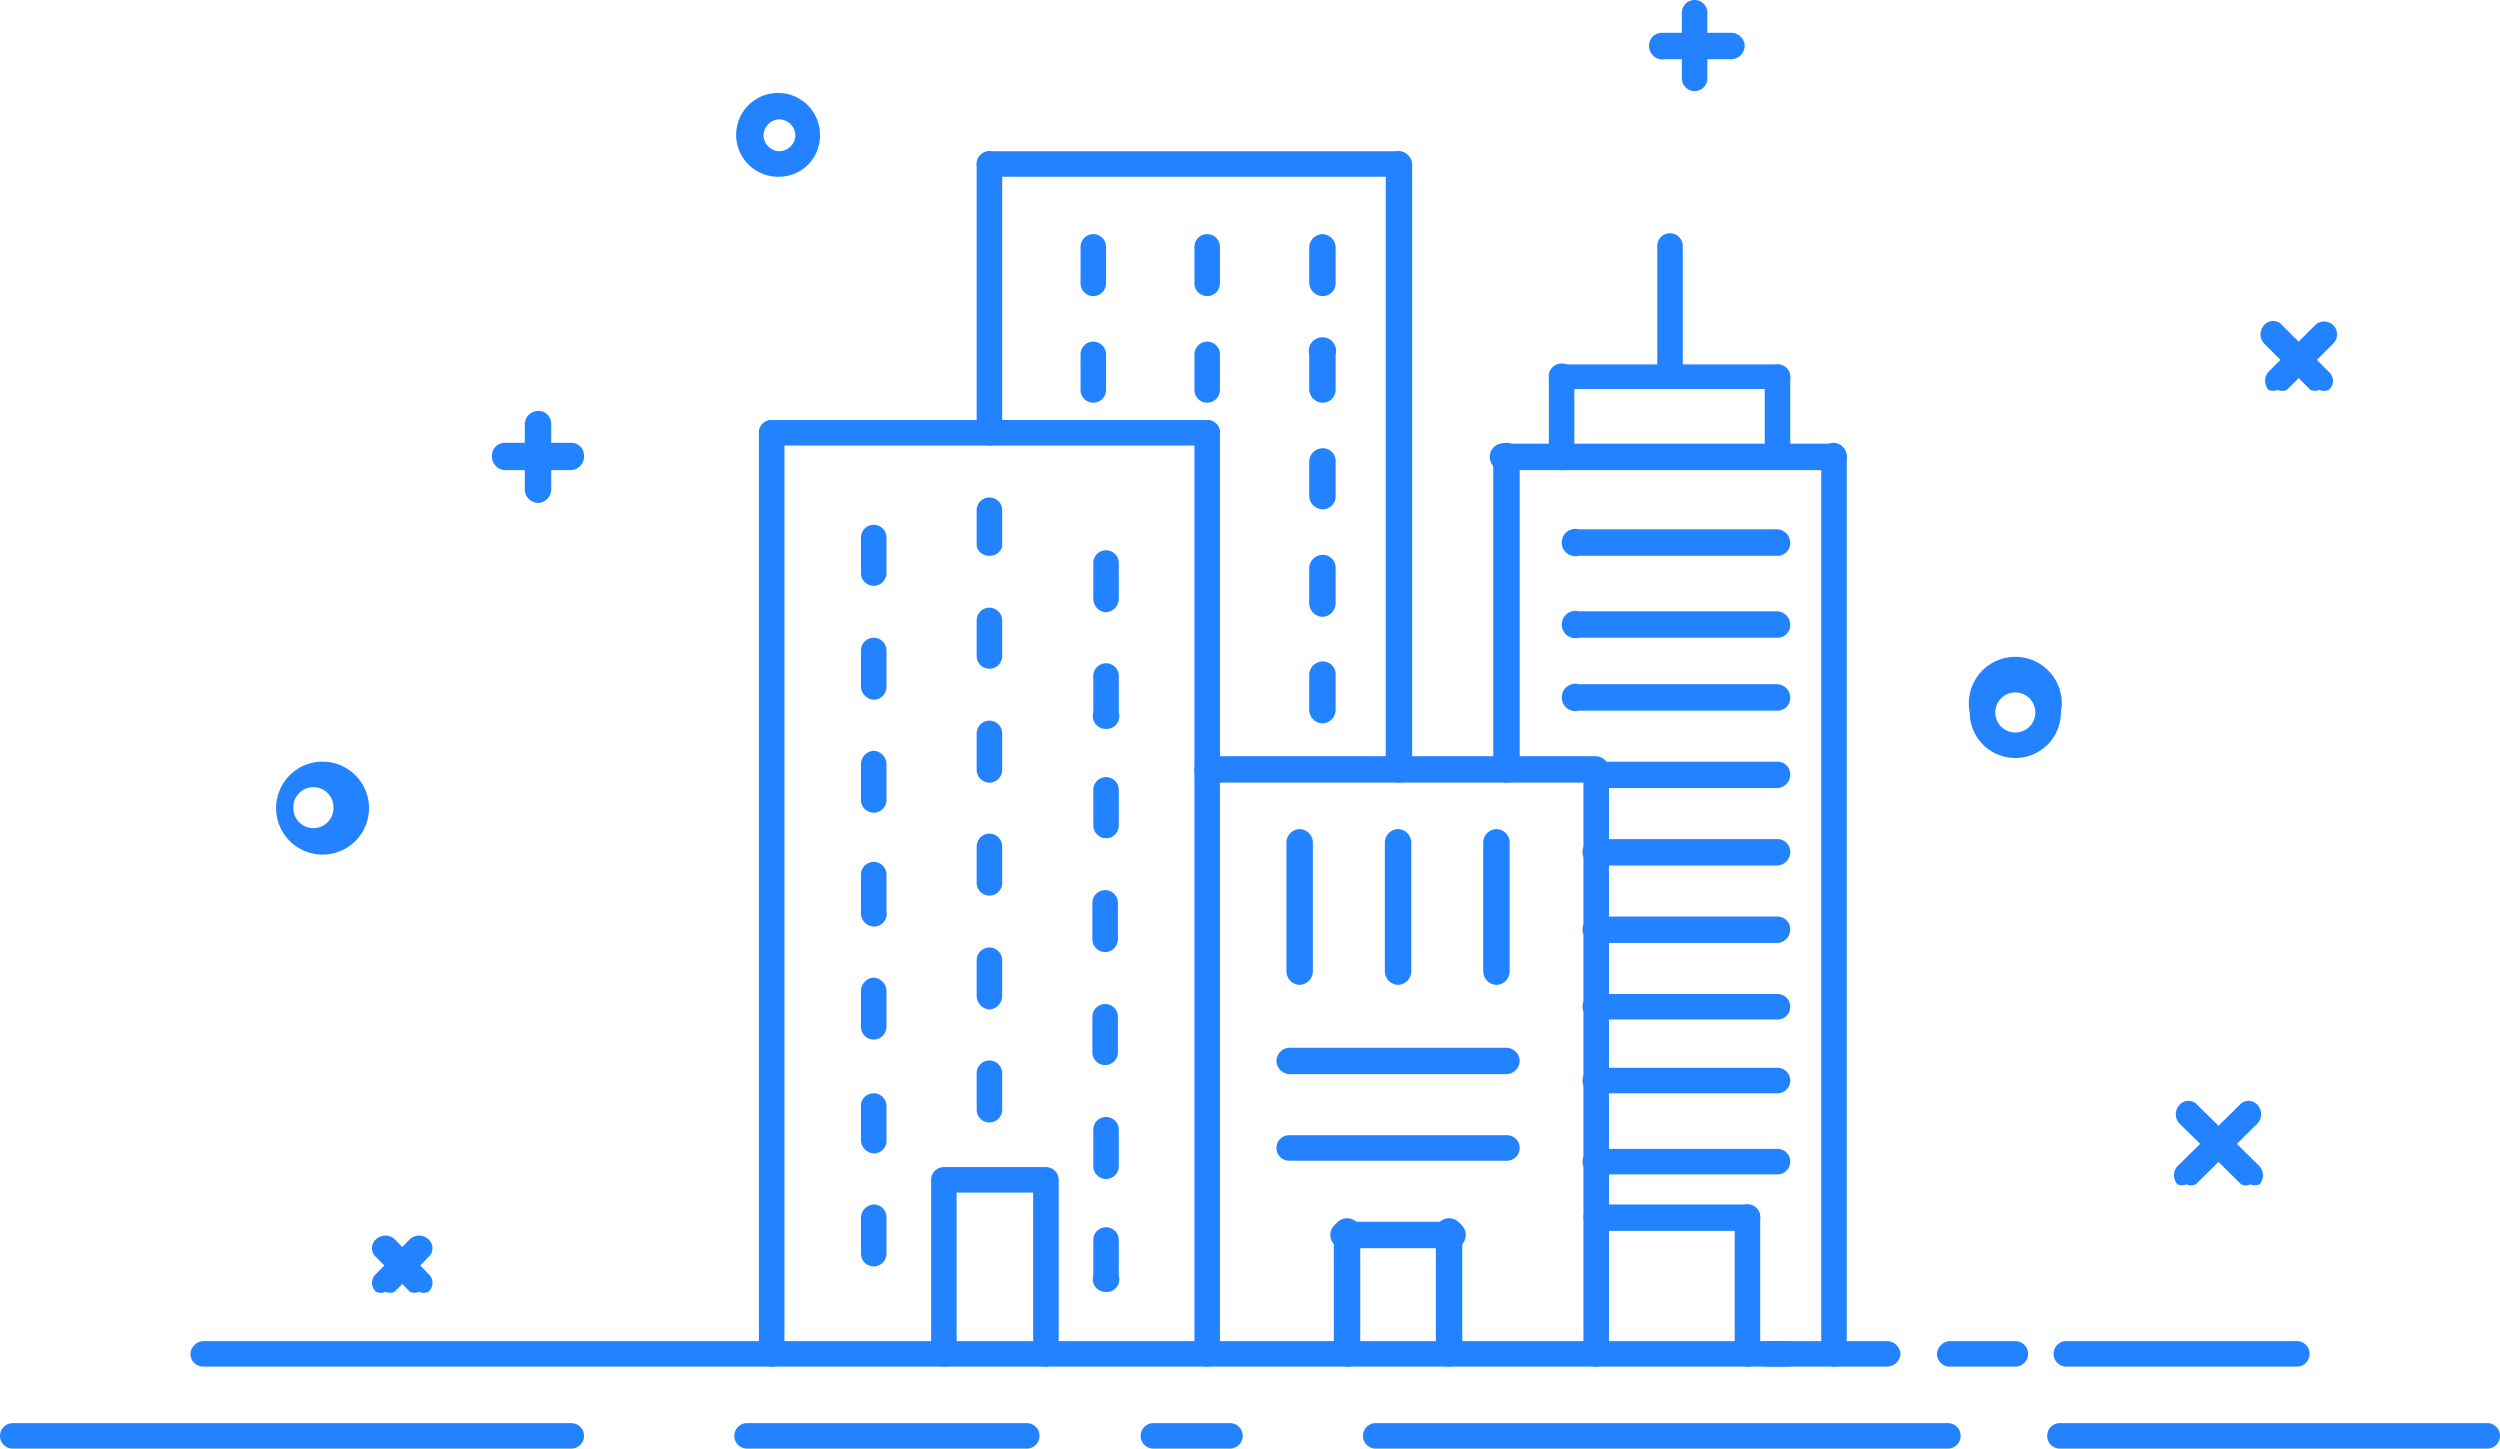<svg xmlns="http://www.w3.org/2000/svg" viewBox="0 0 27.44 15.9"><defs><style>.cls-1{fill:#2282ff;}</style></defs><title>image-outline-09</title><g id="Layer_2" data-name="Layer 2"><g id="Icons"><path class="cls-1" d="M19.62,15H2.23a.14.14,0,0,1-.14-.14.15.15,0,0,1,.14-.14H19.62a.14.14,0,0,1,.14.14A.14.14,0,0,1,19.62,15Z"/><path class="cls-1" d="M20.71,15H19.4a.14.14,0,0,1-.14-.14.14.14,0,0,1,.14-.14h1.31a.15.15,0,0,1,.15.14A.15.15,0,0,1,20.71,15Z"/><path class="cls-1" d="M22.12,15H21.4a.14.14,0,0,1-.14-.14.15.15,0,0,1,.14-.14h.72a.14.14,0,0,1,.14.14A.14.14,0,0,1,22.12,15Z"/><path class="cls-1" d="M25.21,15H22.68a.14.14,0,0,1-.14-.14.14.14,0,0,1,.14-.14h2.53a.14.14,0,0,1,.14.14A.14.14,0,0,1,25.21,15Z"/><path class="cls-1" d="M6.27,15.9H.14a.14.14,0,0,1,0-.28H6.27a.14.14,0,1,1,0,.28Z"/><path class="cls-1" d="M11.27,15.9H8.2a.14.14,0,0,1,0-.28h3.07a.14.14,0,0,1,0,.28Z"/><path class="cls-1" d="M27.3,15.9H22.61a.14.14,0,0,1,0-.28H27.3a.14.14,0,0,1,0,.28Z"/><path class="cls-1" d="M13.5,15.9h-.84a.14.14,0,1,1,0-.28h.84a.14.14,0,0,1,0,.28Z"/><path class="cls-1" d="M21.38,15.9H15.1a.14.14,0,0,1,0-.28h6.28a.14.14,0,0,1,0,.28Z"/><path class="cls-1" d="M19,.65h-.72A.15.15,0,0,1,18.1.5a.14.14,0,0,1,.14-.14H19a.15.15,0,0,1,.15.14A.15.15,0,0,1,19,.65Z"/><path class="cls-1" d="M18.6,1a.14.14,0,0,1-.14-.14V.14a.14.14,0,1,1,.28,0V.87A.14.14,0,0,1,18.6,1Z"/><path class="cls-1" d="M6.27,5.16H5.54A.15.15,0,0,1,5.4,5a.14.14,0,0,1,.14-.14h.73A.14.14,0,0,1,6.41,5,.15.15,0,0,1,6.27,5.16Z"/><path class="cls-1" d="M5.91,5.52a.15.15,0,0,1-.15-.14V4.65a.15.15,0,0,1,.15-.14.14.14,0,0,1,.14.14v.73A.15.15,0,0,1,5.91,5.52Z"/><path class="cls-1" d="M25.46,4.28a.14.14,0,0,1-.1,0l-.51-.51a.15.15,0,0,1,0-.2.13.13,0,0,1,.2,0l.51.51a.13.13,0,0,1,0,.2A.12.12,0,0,1,25.46,4.28Z"/><path class="cls-1" d="M25,4.28a.14.14,0,0,1-.1,0,.15.15,0,0,1,0-.2l.51-.51a.14.14,0,1,1,.2.2l-.51.51A.13.13,0,0,1,25,4.28Z"/><path class="cls-1" d="M4.6,14.18a.14.14,0,0,1-.1,0l-.37-.38a.13.13,0,0,1,0-.2.15.15,0,0,1,.2,0l.37.38a.13.13,0,0,1,0,.2A.13.13,0,0,1,4.6,14.18Z"/><path class="cls-1" d="M4.23,14.18a.13.13,0,0,1-.1,0,.13.13,0,0,1,0-.2l.37-.38a.15.15,0,0,1,.2,0,.13.13,0,0,1,0,.2l-.37.38A.14.14,0,0,1,4.23,14.18Z"/><path class="cls-1" d="M24.7,13a.12.12,0,0,1-.1,0l-.68-.67a.15.15,0,0,1,0-.2.13.13,0,0,1,.2,0l.68.67a.15.15,0,0,1,0,.2A.14.14,0,0,1,24.7,13Z"/><path class="cls-1" d="M24,13a.14.14,0,0,1-.1,0,.15.15,0,0,1,0-.2l.68-.67a.13.13,0,0,1,.2,0,.15.15,0,0,1,0,.2l-.68.67A.12.12,0,0,1,24,13Z"/><path class="cls-1" d="M8.55,1.94A.46.46,0,1,1,9,1.49.45.45,0,0,1,8.55,1.94Zm0-.63a.18.18,0,0,0-.17.18.18.18,0,0,0,.17.17.18.18,0,0,0,.18-.17A.18.18,0,0,0,8.55,1.31Z"/><path class="cls-1" d="M22.12,8.32a.5.5,0,0,1-.5-.5.51.51,0,1,1,1,0A.5.5,0,0,1,22.12,8.32Zm0-.72a.22.22,0,1,0,0,.44.22.22,0,1,0,0-.44Z"/><path class="cls-1" d="M3.44,9.37a.51.51,0,0,1,0-1,.51.51,0,1,1,0,1Zm0-.73a.22.22,0,0,0-.22.23.22.22,0,1,0,.44,0A.22.22,0,0,0,3.44,8.64Z"/><path class="cls-1" d="M13.25,15a.14.14,0,0,1-.14-.14V4.75a.14.14,0,1,1,.28,0V14.84A.14.14,0,0,1,13.25,15Z"/><path class="cls-1" d="M13.25,4.89H8.47a.14.14,0,1,1,0-.28h4.78a.14.14,0,0,1,0,.28Z"/><path class="cls-1" d="M8.47,15a.14.14,0,0,1-.14-.14V4.75a.14.14,0,0,1,.14-.14.14.14,0,0,1,.14.14V14.84A.14.14,0,0,1,8.47,15Z"/><path class="cls-1" d="M15.35,8.59a.15.15,0,0,1-.14-.14V1.8a.14.14,0,0,1,.14-.14.15.15,0,0,1,.15.14V8.45A.15.15,0,0,1,15.35,8.59Z"/><path class="cls-1" d="M15.35,1.94H10.86a.14.14,0,1,1,0-.28h4.49a.14.14,0,1,1,0,.28Z"/><path class="cls-1" d="M10.86,4.89a.14.14,0,0,1-.14-.14V1.8a.14.14,0,0,1,.28,0v3A.14.14,0,0,1,10.86,4.89Z"/><path class="cls-1" d="M9.59,6.43a.14.14,0,0,1-.14-.14V5.9a.14.14,0,0,1,.14-.14.14.14,0,0,1,.14.14v.39A.14.14,0,0,1,9.59,6.43Z"/><path class="cls-1" d="M10.86,6.1A.14.14,0,0,1,10.72,6v-.4a.14.14,0,1,1,.28,0V6A.14.14,0,0,1,10.86,6.1Z"/><path class="cls-1" d="M12.13,6.72A.15.15,0,0,1,12,6.57V6.18a.14.14,0,0,1,.28,0v.39A.15.15,0,0,1,12.13,6.72Z"/><path class="cls-1" d="M12,3.25a.14.14,0,0,1-.14-.14v-.4a.14.14,0,1,1,.28,0v.4A.14.14,0,0,1,12,3.25Z"/><path class="cls-1" d="M13.25,3.25a.14.14,0,0,1-.14-.14v-.4a.14.14,0,1,1,.28,0v.4A.14.14,0,0,1,13.25,3.25Z"/><path class="cls-1" d="M14.52,3.25a.15.15,0,0,1-.15-.14v-.4a.15.15,0,0,1,.15-.14.15.15,0,0,1,.14.14v.4A.14.14,0,0,1,14.52,3.25Z"/><path class="cls-1" d="M14.52,4.42a.15.15,0,0,1-.15-.14V3.89a.15.15,0,1,1,.29,0v.39A.14.14,0,0,1,14.52,4.42Z"/><path class="cls-1" d="M13.25,4.42a.14.14,0,0,1-.14-.14V3.89a.14.14,0,1,1,.28,0v.39A.14.14,0,0,1,13.25,4.42Z"/><path class="cls-1" d="M12,4.42a.14.14,0,0,1-.14-.14V3.89a.14.14,0,1,1,.28,0v.39A.14.14,0,0,1,12,4.42Z"/><path class="cls-1" d="M14.52,5.59a.15.15,0,0,1-.15-.14V5.06a.15.15,0,0,1,.15-.14.14.14,0,0,1,.14.14v.39A.14.14,0,0,1,14.52,5.59Z"/><path class="cls-1" d="M14.52,6.77a.15.15,0,0,1-.15-.15V6.23a.15.15,0,0,1,.15-.14.14.14,0,0,1,.14.14v.39A.15.15,0,0,1,14.52,6.77Z"/><path class="cls-1" d="M14.52,7.94a.15.15,0,0,1-.15-.15V7.4a.15.15,0,0,1,.15-.14.14.14,0,0,1,.14.14v.39A.15.15,0,0,1,14.52,7.94Z"/><path class="cls-1" d="M9.59,7.68a.15.15,0,0,1-.14-.14v-.4A.14.14,0,0,1,9.59,7a.14.14,0,0,1,.14.14v.4A.14.14,0,0,1,9.59,7.68Z"/><path class="cls-1" d="M10.86,7.34a.14.14,0,0,1-.14-.14V6.81a.14.14,0,1,1,.28,0V7.2A.14.14,0,0,1,10.86,7.34Z"/><path class="cls-1" d="M12.13,8A.14.14,0,0,1,12,7.82v-.4a.14.14,0,0,1,.28,0v.4A.14.14,0,0,1,12.13,8Z"/><path class="cls-1" d="M9.59,8.92a.14.14,0,0,1-.14-.14V8.39a.15.15,0,0,1,.14-.15.15.15,0,0,1,.14.15v.39A.14.14,0,0,1,9.59,8.92Z"/><path class="cls-1" d="M10.86,8.59a.14.14,0,0,1-.14-.14v-.4a.14.14,0,0,1,.28,0v.4A.14.14,0,0,1,10.86,8.59Z"/><path class="cls-1" d="M12.13,9.2A.14.14,0,0,1,12,9.06V8.67a.14.14,0,0,1,.28,0v.39A.14.14,0,0,1,12.13,9.2Z"/><path class="cls-1" d="M9.59,10.17A.15.15,0,0,1,9.45,10v-.4a.14.14,0,0,1,.14-.14.14.14,0,0,1,.14.14V10A.14.14,0,0,1,9.59,10.17Z"/><path class="cls-1" d="M10.86,9.83a.14.14,0,0,1-.14-.14v-.4a.14.14,0,1,1,.28,0v.4A.14.14,0,0,1,10.86,9.83Z"/><path class="cls-1" d="M12.13,10.45a.14.14,0,0,1-.14-.14v-.4a.14.14,0,0,1,.28,0v.4A.14.14,0,0,1,12.13,10.45Z"/><path class="cls-1" d="M9.59,11.41a.14.14,0,0,1-.14-.14v-.39a.15.15,0,0,1,.14-.15.15.15,0,0,1,.14.15v.39A.14.14,0,0,1,9.59,11.41Z"/><path class="cls-1" d="M10.86,11.08a.15.15,0,0,1-.14-.15v-.39a.14.14,0,1,1,.28,0v.39A.15.15,0,0,1,10.86,11.08Z"/><path class="cls-1" d="M12.13,11.69a.14.14,0,0,1-.14-.14v-.39a.14.14,0,0,1,.28,0v.39A.14.14,0,0,1,12.13,11.69Z"/><path class="cls-1" d="M9.59,12.66a.15.15,0,0,1-.14-.14v-.4A.14.14,0,0,1,9.59,12a.14.14,0,0,1,.14.14v.4A.14.14,0,0,1,9.59,12.66Z"/><path class="cls-1" d="M10.86,12.32a.14.14,0,0,1-.14-.14v-.4a.14.14,0,1,1,.28,0v.4A.14.14,0,0,1,10.86,12.32Z"/><path class="cls-1" d="M12.13,12.94A.14.14,0,0,1,12,12.8v-.4a.14.14,0,0,1,.28,0v.4A.14.14,0,0,1,12.13,12.94Z"/><path class="cls-1" d="M9.59,13.9a.14.14,0,0,1-.14-.14v-.4a.15.15,0,0,1,.14-.14.14.14,0,0,1,.14.14v.4A.14.14,0,0,1,9.59,13.9Z"/><path class="cls-1" d="M12.13,14.18A.14.14,0,0,1,12,14v-.39a.14.14,0,0,1,.28,0V14A.14.14,0,0,1,12.13,14.18Z"/><path class="cls-1" d="M11.48,15a.14.14,0,0,1-.14-.14V13a.14.14,0,0,1,.28,0v1.89A.14.14,0,0,1,11.48,15Z"/><path class="cls-1" d="M11.48,13.09H10.36a.14.14,0,0,1,0-.28h1.12a.14.14,0,0,1,0,.28Z"/><path class="cls-1" d="M10.36,15a.14.14,0,0,1-.14-.14V13a.14.14,0,1,1,.28,0v1.89A.14.14,0,0,1,10.36,15Z"/><path class="cls-1" d="M15.9,15a.14.14,0,0,1-.14-.14V13.56a.15.15,0,1,1,.29,0v1.28A.15.15,0,0,1,15.9,15Z"/><path class="cls-1" d="M15.9,13.7H14.79a.15.15,0,1,1,0-.29H15.9a.15.15,0,1,1,0,.29Z"/><path class="cls-1" d="M14.79,15a.15.15,0,0,1-.15-.14V13.56a.15.15,0,1,1,.29,0v1.28A.14.14,0,0,1,14.79,15Z"/><path class="cls-1" d="M17.52,15a.14.14,0,0,1-.14-.14V8.45a.14.14,0,1,1,.28,0v6.39A.14.14,0,0,1,17.52,15Z"/><path class="cls-1" d="M17.52,8.59H13.25a.14.14,0,0,1-.14-.14.15.15,0,0,1,.14-.15h4.27a.15.15,0,0,1,.14.15A.14.14,0,0,1,17.52,8.59Z"/><path class="cls-1" d="M20.13,15a.14.14,0,0,1-.14-.14V5a.14.14,0,0,1,.14-.14.15.15,0,0,1,.14.14v9.83A.14.14,0,0,1,20.13,15Z"/><path class="cls-1" d="M20.13,5.16H16.54a.15.15,0,1,1,0-.29h3.59a.15.15,0,0,1,.14.14A.15.15,0,0,1,20.13,5.16Z"/><path class="cls-1" d="M16.54,8.59a.15.15,0,0,1-.15-.14V5a.15.15,0,0,1,.15-.14.15.15,0,0,1,.14.14V8.45A.15.15,0,0,1,16.54,8.59Z"/><path class="cls-1" d="M19.51,5.16A.15.15,0,0,1,19.37,5V4.13A.15.15,0,0,1,19.51,4a.14.14,0,0,1,.14.14V5A.15.15,0,0,1,19.51,5.16Z"/><path class="cls-1" d="M19.51,4.27H17.17A.14.14,0,0,1,17,4.13.14.14,0,0,1,17.17,4h2.34a.14.14,0,0,1,.14.14A.14.14,0,0,1,19.51,4.27Z"/><path class="cls-1" d="M17.17,5.16A.15.15,0,0,1,17,5V4.13a.14.14,0,1,1,.28,0V5A.15.15,0,0,1,17.17,5.16Z"/><path class="cls-1" d="M18.33,4.27a.14.14,0,0,1-.14-.14V2.7a.14.14,0,0,1,.28,0V4.13A.14.14,0,0,1,18.33,4.27Z"/><path class="cls-1" d="M19.51,6.1H17.33a.15.15,0,1,1,0-.29h2.18a.15.15,0,0,1,.14.15A.14.14,0,0,1,19.51,6.1Z"/><path class="cls-1" d="M19.51,7H17.33a.15.15,0,1,1,0-.29h2.18a.15.15,0,0,1,.14.15A.14.14,0,0,1,19.51,7Z"/><path class="cls-1" d="M19.51,7.8H17.33a.15.15,0,1,1,0-.29h2.18a.15.15,0,0,1,.14.15A.14.14,0,0,1,19.51,7.8Z"/><path class="cls-1" d="M19.51,8.65h-2a.15.15,0,0,1-.14-.15.14.14,0,0,1,.14-.14h2a.14.14,0,0,1,.14.14A.15.15,0,0,1,19.51,8.65Z"/><path class="cls-1" d="M19.51,9.5h-2a.15.15,0,0,1-.14-.15.14.14,0,0,1,.14-.14h2a.14.14,0,0,1,.14.14A.15.15,0,0,1,19.51,9.5Z"/><path class="cls-1" d="M19.51,10.35h-2a.15.15,0,0,1-.14-.15.14.14,0,0,1,.14-.14h2a.14.14,0,0,1,.14.14A.15.15,0,0,1,19.51,10.35Z"/><path class="cls-1" d="M19.51,11.19h-2a.14.14,0,0,1-.14-.14.14.14,0,0,1,.14-.14h2a.14.14,0,0,1,.14.14A.14.14,0,0,1,19.51,11.19Z"/><path class="cls-1" d="M19.51,12h-2a.14.14,0,1,1,0-.28h2a.14.14,0,0,1,0,.28Z"/><path class="cls-1" d="M19.51,12.89h-2a.14.14,0,0,1,0-.28h2a.14.14,0,0,1,0,.28Z"/><path class="cls-1" d="M19.18,15a.14.14,0,0,1-.14-.14V13.36a.14.14,0,1,1,.28,0v1.48A.14.14,0,0,1,19.18,15Z"/><path class="cls-1" d="M19.18,13.51H17.52a.15.15,0,0,1-.14-.15.14.14,0,0,1,.14-.14h1.66a.14.14,0,0,1,.14.14A.15.15,0,0,1,19.18,13.51Z"/><path class="cls-1" d="M14.26,10.81a.15.15,0,0,1-.14-.15V9.24a.15.15,0,0,1,.14-.14.15.15,0,0,1,.15.14v1.42A.15.15,0,0,1,14.26,10.81Z"/><path class="cls-1" d="M15.35,10.81a.15.15,0,0,1-.15-.15V9.24a.15.15,0,0,1,.15-.14.15.15,0,0,1,.14.14v1.42A.15.15,0,0,1,15.35,10.81Z"/><path class="cls-1" d="M16.43,10.81a.15.15,0,0,1-.15-.15V9.24a.15.15,0,0,1,.15-.14.15.15,0,0,1,.14.14v1.42A.15.15,0,0,1,16.43,10.81Z"/><path class="cls-1" d="M16.54,11.79H14.15a.15.15,0,0,1-.14-.15.15.15,0,0,1,.14-.14h2.39a.15.15,0,0,1,.14.14A.15.15,0,0,1,16.54,11.79Z"/><path class="cls-1" d="M16.54,12.74H14.15a.14.14,0,1,1,0-.28h2.39a.14.14,0,0,1,0,.28Z"/></g></g></svg>